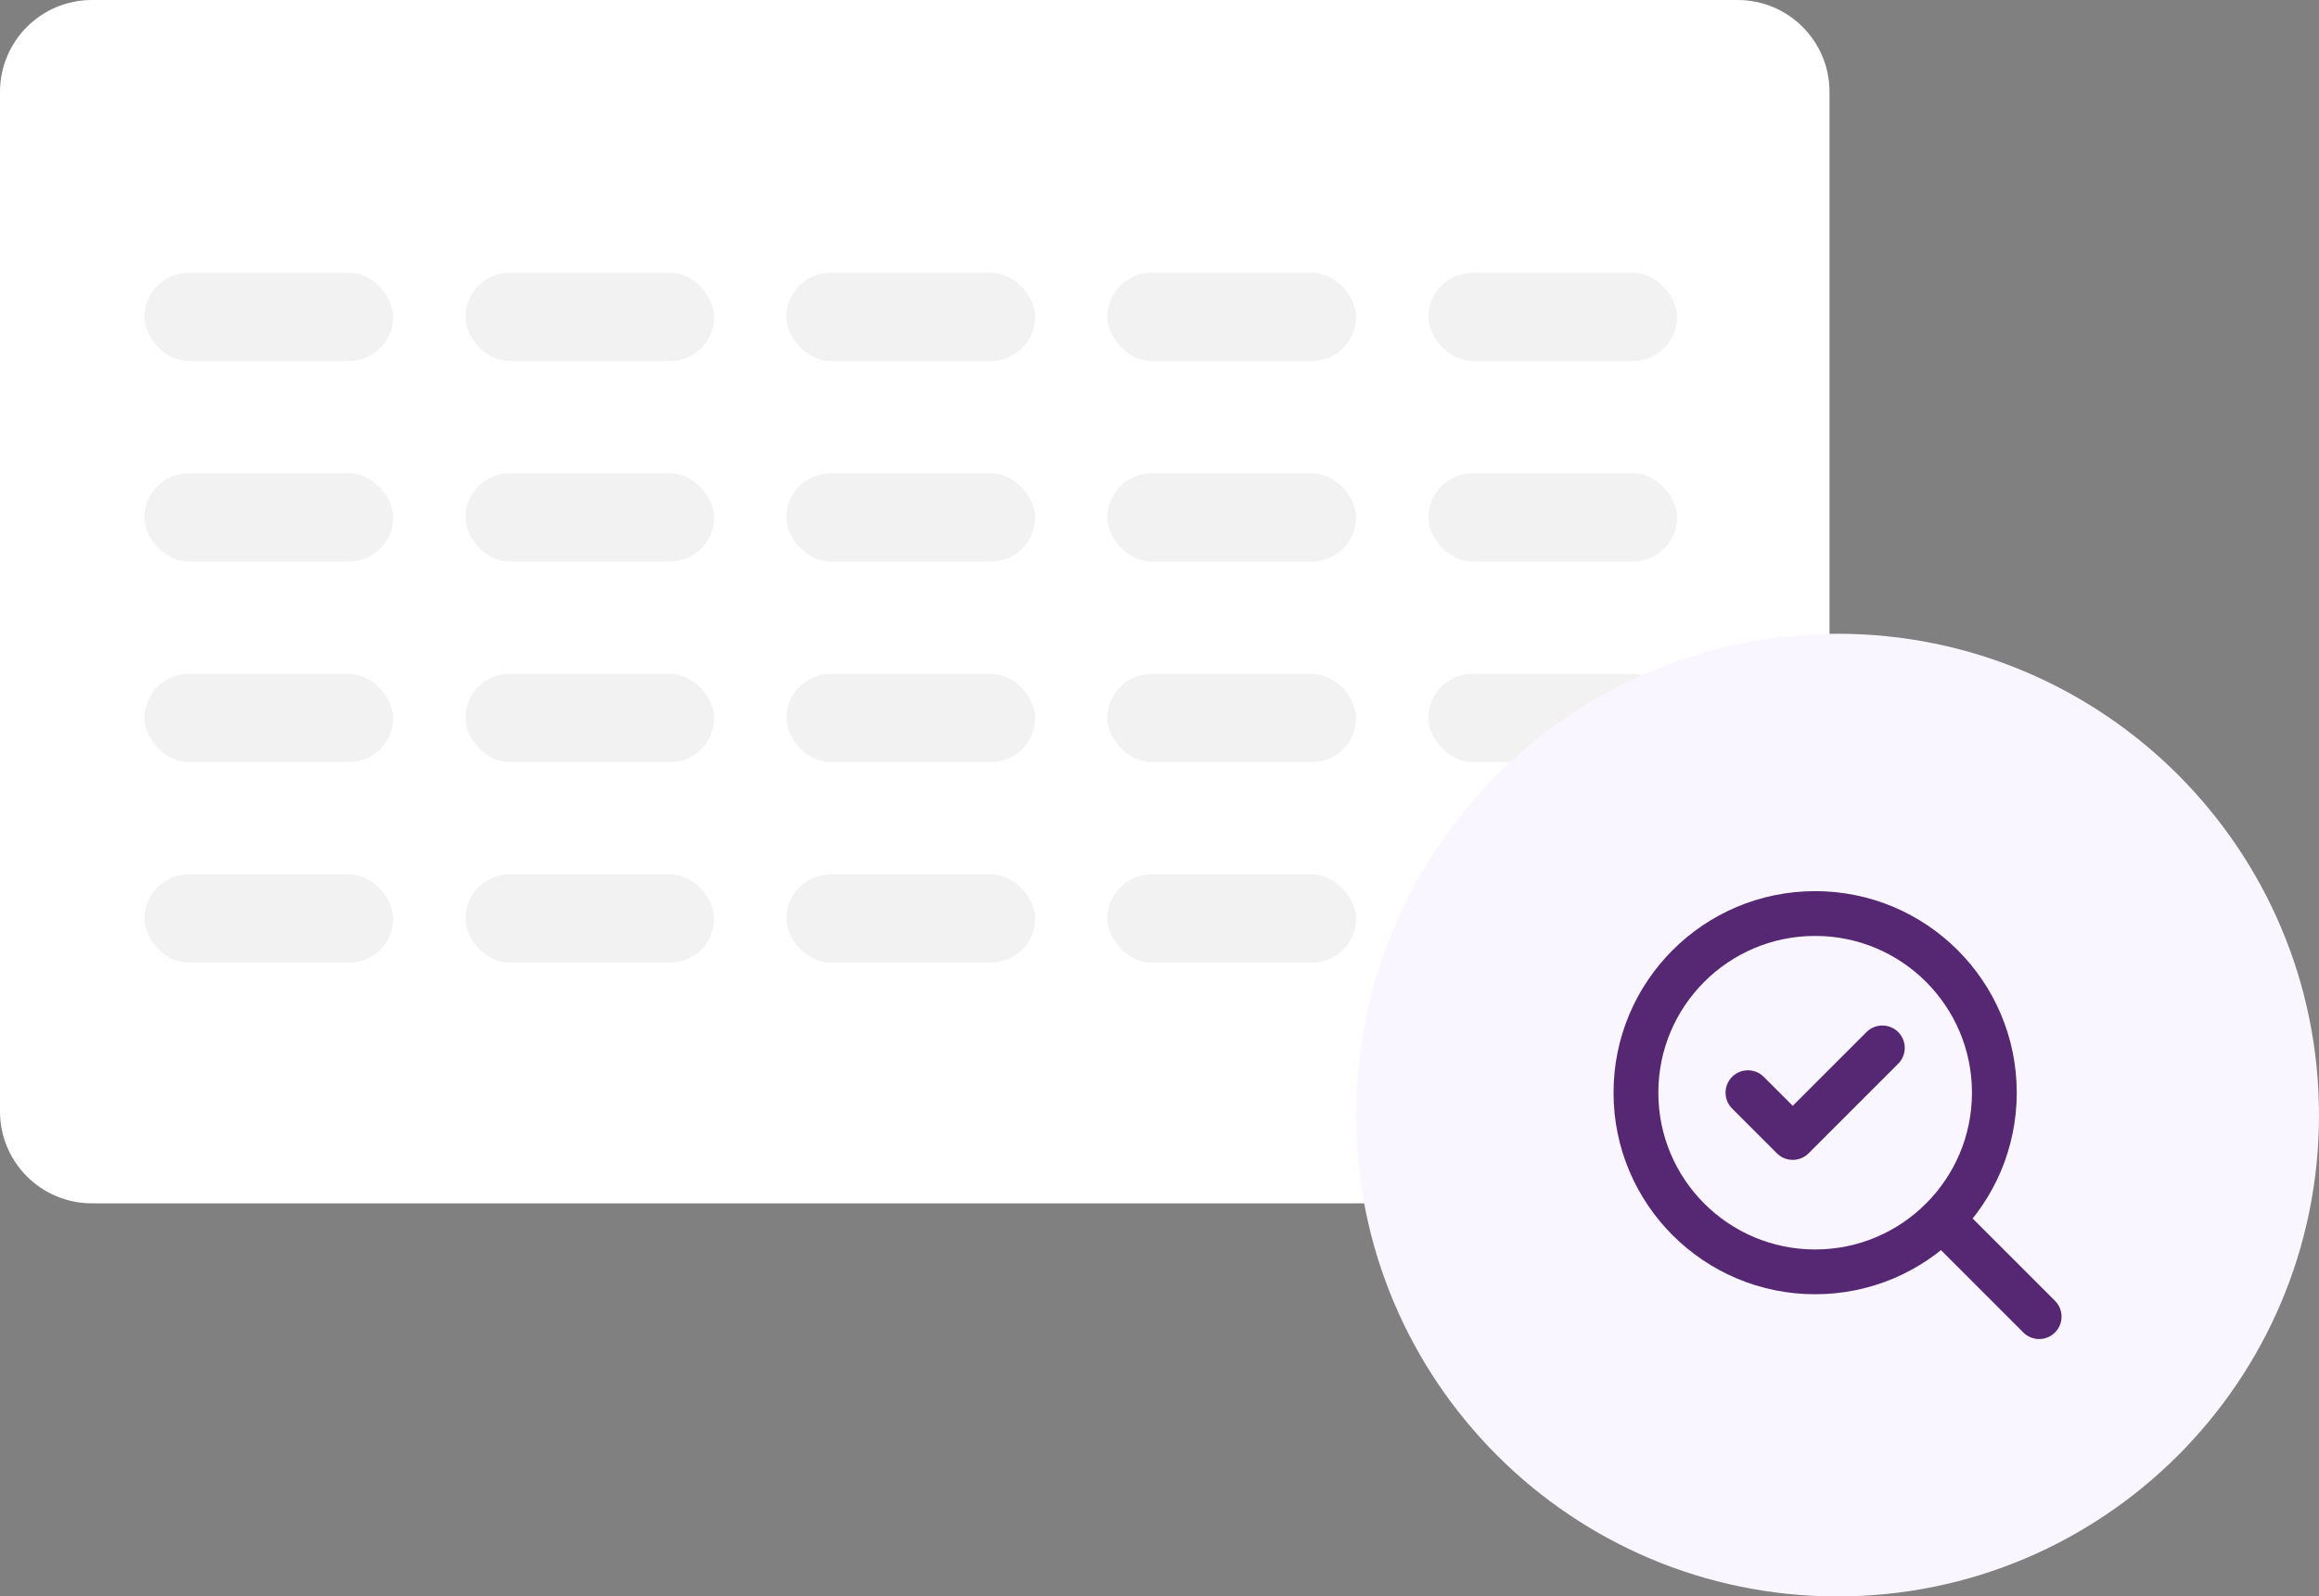 <svg width="289" height="199" viewBox="0 0 289 199" fill="none" xmlns="http://www.w3.org/2000/svg">
<rect x="0" y="0" width="289" height="199" fill="#808080" stroke="none"/>
<path d="M0 11.451C0 5.127 5.127 0 11.451 0H216.549C222.873 0 228 5.127 228 11.451V138.549C228 144.873 222.873 150 216.549 150H11.451C5.127 150 0 144.873 0 138.549V11.451Z" fill="white"/>
<rect x="18" y="34" width="31" height="11" rx="5.5" fill="#F2F2F2"/>
<rect x="18" y="59" width="31" height="11" rx="5.5" fill="#F2F2F2"/>
<rect x="18" y="84" width="31" height="11" rx="5.5" fill="#F2F2F2"/>
<rect x="18" y="109" width="31" height="11" rx="5.5" fill="#F2F2F2"/>
<rect x="58" y="34" width="31" height="11" rx="5.5" fill="#F2F2F2"/>
<rect x="58" y="59" width="31" height="11" rx="5.5" fill="#F2F2F2"/>
<rect x="58" y="84" width="31" height="11" rx="5.5" fill="#F2F2F2"/>
<rect x="58" y="109" width="31" height="11" rx="5.5" fill="#F2F2F2"/>
<rect x="98" y="34" width="31" height="11" rx="5.5" fill="#F2F2F2"/>
<rect x="98" y="59" width="31" height="11" rx="5.5" fill="#F2F2F2"/>
<rect x="98" y="84" width="31" height="11" rx="5.5" fill="#F2F2F2"/>
<rect x="98" y="109" width="31" height="11" rx="5.5" fill="#F2F2F2"/>
<rect x="138" y="34" width="31" height="11" rx="5.5" fill="#F2F2F2"/>
<rect x="138" y="59" width="31" height="11" rx="5.5" fill="#F2F2F2"/>
<rect x="138" y="84" width="31" height="11" rx="5.5" fill="#F2F2F2"/>
<rect x="138" y="109" width="31" height="11" rx="5.5" fill="#F2F2F2"/>
<rect x="178" y="34" width="31" height="11" rx="5.5" fill="#F2F2F2"/>
<rect x="178" y="59" width="31" height="11" rx="5.5" fill="#F2F2F2"/>
<rect x="178" y="84" width="31" height="11" rx="5.5" fill="#F2F2F2"/>
<rect x="178" y="109" width="31" height="11" rx="5.5" fill="#F2F2F2"/>
<path d="M169 139C169 105.863 195.863 79 229 79V79C262.137 79 289 105.863 289 139V139C289 172.137 262.137 199 229 199V199C195.863 199 169 172.137 169 139V139Z" fill="#FAF6FF"/>
<path d="M217.833 136.208L223.417 141.792L234.583 130.625M254.125 164.125L242.121 152.121M248.542 136.208C248.542 148.543 238.543 158.542 226.208 158.542C213.874 158.542 203.875 148.543 203.875 136.208C203.875 123.874 213.874 113.875 226.208 113.875C238.543 113.875 248.542 123.874 248.542 136.208Z" stroke="#562873" stroke-width="5.583" stroke-linecap="round" stroke-linejoin="round"/>
</svg>
